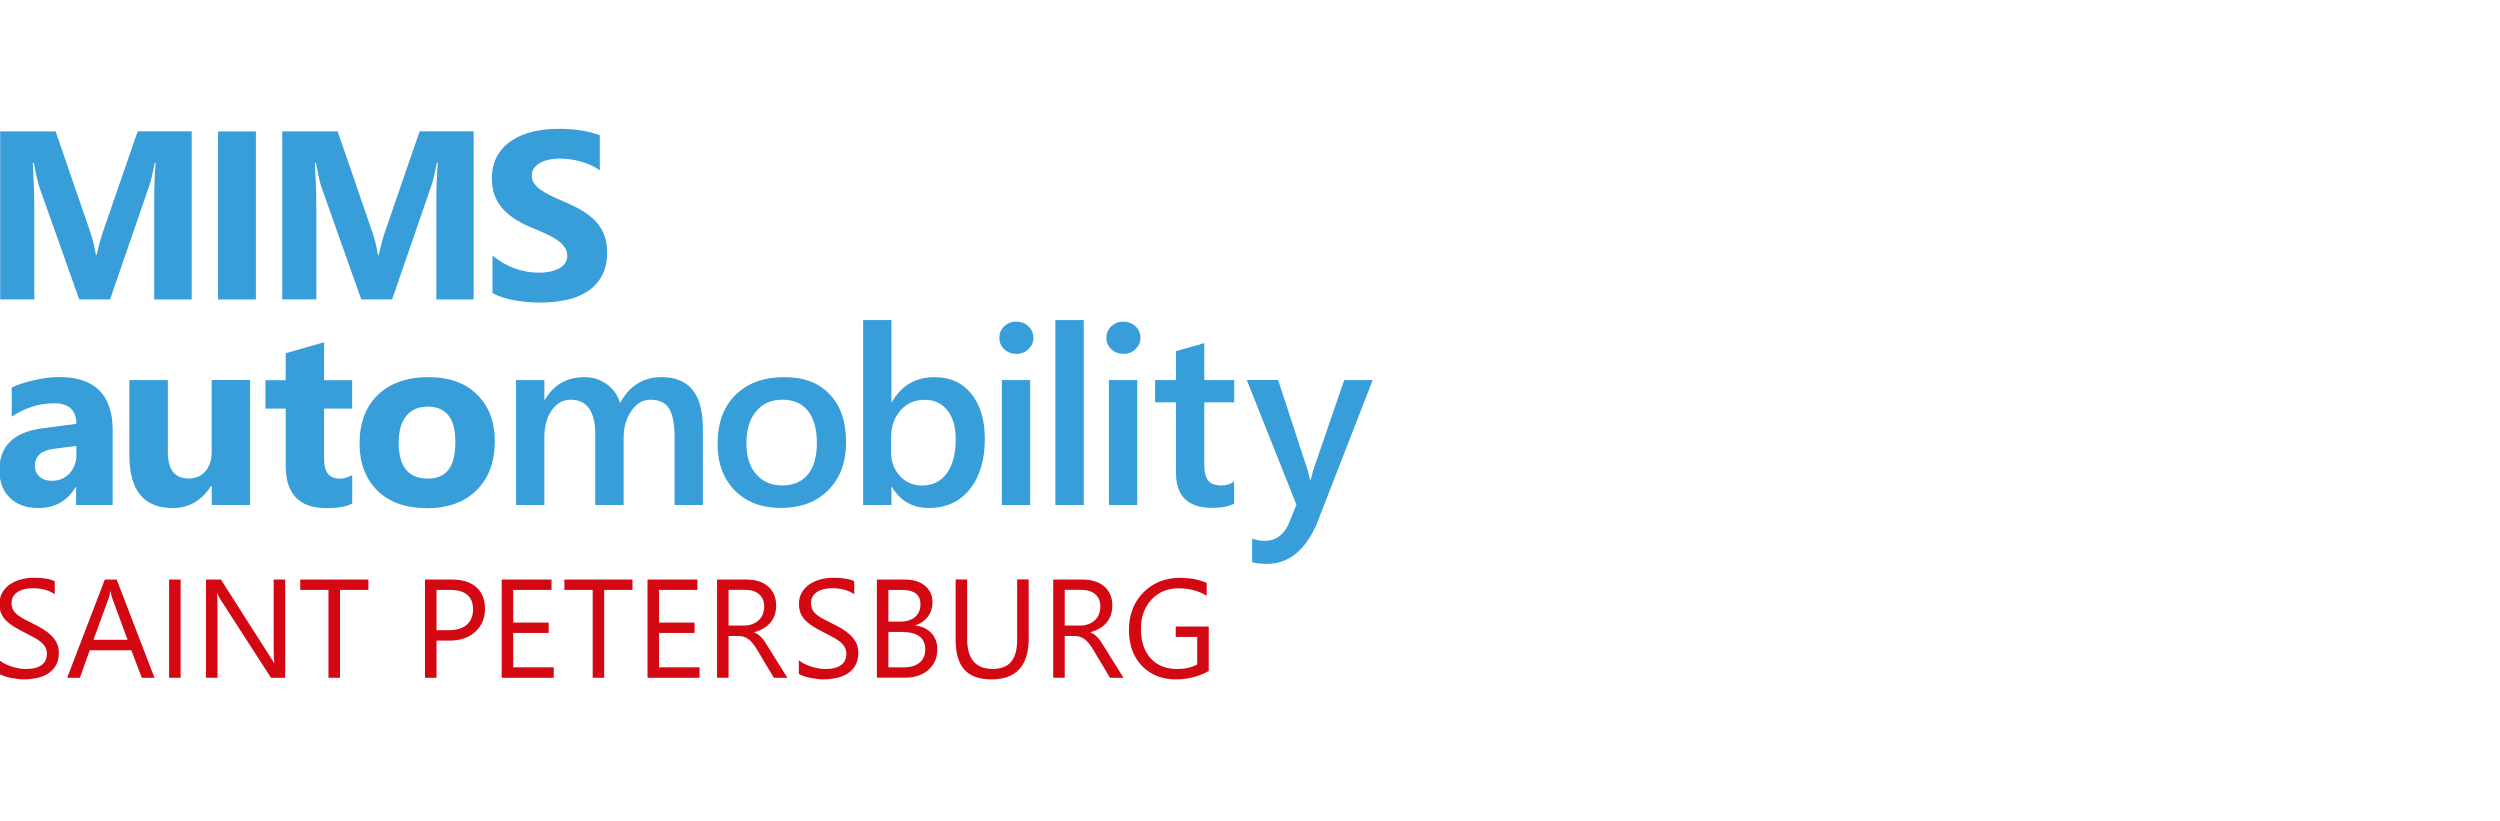 <?xml version="1.0" encoding="UTF-8"?>
<svg xmlns="http://www.w3.org/2000/svg" xmlns:xlink="http://www.w3.org/1999/xlink" viewBox="0 0 280 92">
  <defs>
    <style>
      .cls-1 {
        fill: #d30813;
      }

      .cls-1, .cls-2, .cls-3 {
        stroke-width: 0px;
      }

      .cls-2 {
        fill: none;
      }

      .cls-4 {
        clip-path: url(#clippath-3);
      }

      .cls-5 {
        clip-path: url(#clippath-2);
      }

      .cls-3 {
        fill: #389ed9;
      }

      .cls-6 {
        isolation: isolate;
      }
    </style>
    <clipPath id="clippath">
      <rect class="cls-2" x="269.61" y="-16.46" width="214.83" height="122.92"/>
    </clipPath>
    <clipPath id="clippath-2">
      <rect class="cls-2" x="-30.53" y="-16.46" width="214.83" height="122.92"/>
    </clipPath>
    <clipPath id="clippath-3">
      <rect class="cls-2" x="-30.53" y="-16.46" width="214.83" height="122.92"/>
    </clipPath>
  </defs>
  <g class="cls-6">
    <g id="Layer_1" data-name="Layer 1">
      <g class="cls-5">
        <g class="cls-4">
          <path class="cls-3" d="M21.46,33.54h-4.19v-11.26c0-1.22.05-2.56.16-4.03h-.1c-.22,1.15-.42,1.99-.59,2.49l-4.41,12.79h-3.46l-4.49-12.66c-.12-.34-.32-1.22-.59-2.62h-.12c.11,1.85.17,3.48.17,4.88v10.4H.02V14.72h6.21l3.84,11.15c.31.89.53,1.79.67,2.69h.08c.24-1.04.49-1.95.75-2.72l3.85-11.13h6.05v18.82Z"/>
          <rect class="cls-3" x="24.42" y="14.72" width="4.24" height="18.82"/>
          <path class="cls-3" d="M53.06,33.54h-4.19v-11.26c0-1.22.05-2.56.16-4.03h-.11c-.22,1.15-.41,1.99-.59,2.49l-4.41,12.79h-3.46l-4.49-12.66c-.12-.34-.32-1.22-.59-2.62h-.12c.11,1.85.17,3.48.17,4.88v10.4h-3.82V14.72h6.21l3.84,11.15c.31.89.53,1.79.67,2.69h.08c.24-1.04.49-1.95.75-2.72l3.84-11.13h6.05v18.82Z"/>
          <path class="cls-3" d="M55.16,32.82v-4.2c.76.64,1.59,1.12,2.48,1.44.89.32,1.79.48,2.7.48.53,0,1-.05,1.4-.15.4-.1.73-.23,1-.4.27-.17.47-.37.6-.6.13-.23.2-.48.2-.75,0-.37-.1-.7-.32-.98-.21-.29-.49-.56-.86-.8-.36-.25-.8-.48-1.29-.71-.5-.23-1.04-.46-1.61-.69-1.47-.61-2.57-1.36-3.29-2.24-.72-.88-1.08-1.95-1.08-3.2,0-.98.2-1.82.59-2.53.39-.71.93-1.28,1.61-1.74.68-.45,1.46-.79,2.36-1,.89-.21,1.84-.32,2.84-.32s1.85.06,2.6.18c.76.12,1.45.3,2.09.54v3.92c-.31-.22-.66-.41-1.03-.58-.37-.17-.75-.3-1.15-.41-.39-.11-.78-.19-1.17-.24-.39-.05-.76-.08-1.11-.08-.48,0-.92.05-1.31.14-.39.09-.73.22-1,.39-.27.17-.48.37-.63.6s-.22.49-.22.78c0,.31.08.6.25.85.17.25.4.48.71.71.31.22.68.44,1.11.66.44.21.93.44,1.48.66.75.32,1.43.65,2.03,1,.6.35,1.11.76,1.54,1.2.43.45.76.95.98,1.53.23.57.34,1.24.34,2,0,1.05-.2,1.93-.6,2.64-.4.71-.94,1.29-1.62,1.73-.68.44-1.48.76-2.38.95-.9.19-1.86.29-2.87.29s-2.01-.09-2.95-.26c-.93-.17-1.74-.44-2.42-.79"/>
          <path class="cls-3" d="M8.55,50.88v-.94l-2.54.33c-1.4.18-2.1.82-2.1,1.9,0,.49.17.89.51,1.21.34.31.8.47,1.39.47.81,0,1.47-.28,1.98-.84.51-.56.77-1.27.77-2.12M12.61,56.56h-4.09v-2.01h-.05c-.94,1.57-2.33,2.35-4.17,2.35-1.36,0-2.43-.39-3.2-1.15-.78-.77-1.17-1.8-1.17-3.08,0-2.72,1.61-4.28,4.82-4.7l3.8-.5c0-1.53-.83-2.3-2.49-2.3s-3.25.5-4.75,1.49v-3.25c.6-.31,1.42-.58,2.47-.82,1.04-.24,1.99-.36,2.85-.36,3.99,0,5.99,1.99,5.99,5.97v8.36Z"/>
          <path class="cls-3" d="M28.01,56.56h-4.3v-2.13h-.07c-1.07,1.65-2.49,2.47-4.28,2.47-3.24,0-4.87-1.96-4.87-5.89v-8.44h4.31v8.06c0,1.98.78,2.96,2.35,2.96.77,0,1.39-.27,1.86-.81.47-.54.7-1.28.7-2.21v-8.01h4.3v13.99Z"/>
          <path class="cls-3" d="M39.44,56.4c-.64.34-1.6.51-2.88.51-3.04,0-4.56-1.58-4.56-4.74v-6.41h-2.27v-3.18h2.27v-3.02l4.3-1.23v4.25h3.14v3.18h-3.14v5.66c0,1.46.58,2.19,1.74,2.19.45,0,.92-.13,1.41-.4v3.2Z"/>
          <path class="cls-3" d="M47.88,45.54c-1.02,0-1.81.35-2.38,1.05-.57.7-.85,1.69-.85,2.98,0,2.69,1.08,4.03,3.25,4.03s3.1-1.38,3.1-4.14c0-2.61-1.04-3.92-3.13-3.92M47.77,56.91c-2.33,0-4.17-.65-5.5-1.96-1.33-1.31-2-3.08-2-5.32s.69-4.12,2.08-5.43c1.38-1.31,3.26-1.96,5.62-1.96s4.15.65,5.47,1.96c1.32,1.31,1.98,3.04,1.98,5.19,0,2.32-.68,4.16-2.04,5.51-1.36,1.35-3.23,2.02-5.59,2.02"/>
          <path class="cls-3" d="M78.72,56.56h-3.17v-7.63c0-1.47-.21-2.53-.62-3.18-.41-.66-1.11-.98-2.1-.98-.83,0-1.53.41-2.11,1.24-.58.83-.87,1.82-.87,2.98v7.57h-3.18v-7.88c0-2.61-.92-3.91-2.76-3.91-.86,0-1.56.39-2.11,1.17-.55.78-.83,1.8-.83,3.05v7.57h-3.17v-13.99h3.17v2.21h.05c1.01-1.7,2.48-2.54,4.42-2.54.96,0,1.81.27,2.53.8.72.53,1.22,1.23,1.48,2.1,1.04-1.93,2.59-2.9,4.65-2.9,3.08,0,4.62,1.9,4.62,5.7v8.62Z"/>
          <path class="cls-3" d="M87.62,44.77c-1.24,0-2.22.43-2.94,1.3-.72.87-1.08,2.06-1.08,3.58s.36,2.62,1.09,3.46c.73.84,1.7,1.26,2.92,1.26s2.21-.41,2.88-1.24c.67-.83,1-2.01,1-3.54s-.34-2.73-1-3.57c-.67-.84-1.63-1.26-2.88-1.26M87.47,56.89c-2.16,0-3.88-.65-5.17-1.96-1.29-1.31-1.93-3.04-1.93-5.2,0-2.35.67-4.19,2.02-5.51,1.34-1.32,3.15-1.98,5.43-1.98s3.89.64,5.11,1.93c1.22,1.28,1.83,3.06,1.83,5.34s-.66,4.02-1.97,5.36c-1.32,1.34-3.09,2.02-5.31,2.02"/>
          <path class="cls-3" d="M99.81,48.98v1.73c0,1.02.33,1.89.98,2.6.65.71,1.48,1.07,2.48,1.07,1.18,0,2.1-.46,2.77-1.37.67-.92,1-2.19,1-3.83,0-1.38-.31-2.45-.94-3.23-.62-.78-1.47-1.17-2.53-1.17-1.13,0-2.04.4-2.73,1.2-.69.8-1.03,1.8-1.03,3.01M99.89,54.54h-.05v2.02h-3.17v-20.71h3.17v9.18h.05c1.08-1.86,2.67-2.79,4.76-2.79,1.77,0,3.15.63,4.15,1.88,1,1.25,1.5,2.93,1.5,5.04,0,2.34-.56,4.22-1.68,5.62-1.12,1.41-2.65,2.11-4.59,2.11-1.82,0-3.2-.78-4.13-2.35"/>
          <path class="cls-3" d="M115.38,56.56h-3.17v-13.99h3.17v13.99ZM113.81,39.63c-.52,0-.96-.17-1.33-.51-.37-.34-.55-.76-.55-1.28s.18-.95.55-1.3c.37-.35.81-.52,1.33-.52s.99.17,1.37.52c.37.35.56.78.56,1.3s-.19.91-.56,1.27c-.37.35-.83.53-1.37.53"/>
          <rect class="cls-3" x="118.2" y="35.85" width="3.18" height="20.71"/>
          <path class="cls-3" d="M127.37,56.56h-3.17v-13.99h3.17v13.99ZM125.8,39.63c-.52,0-.96-.17-1.33-.51-.37-.34-.55-.76-.55-1.28s.18-.95.55-1.3c.37-.35.81-.52,1.33-.52s.99.17,1.37.52c.37.35.56.78.56,1.3s-.19.91-.56,1.27c-.37.35-.83.53-1.37.53"/>
          <path class="cls-3" d="M138.23,56.41c-.62.31-1.43.47-2.45.47-2.71,0-4.07-1.3-4.07-3.91v-7.91h-2.34v-2.49h2.34v-3.24l3.17-.9v4.14h3.35v2.49h-3.35v7c0,.83.15,1.42.45,1.78.3.36.8.53,1.5.53.54,0,1-.15,1.39-.46v2.51Z"/>
          <path class="cls-3" d="M153.74,42.57l-6.31,16.23c-1.31,2.9-3.15,4.35-5.52,4.35-.67,0-1.22-.06-1.67-.18v-2.64c.5.16.96.25,1.37.25,1.18,0,2.07-.58,2.65-1.75l.94-2.3-5.56-13.97h3.51l3.33,10.17c.04.13.12.46.25,1.01h.07c.05-.21.13-.54.25-.98l3.5-10.19h3.2Z"/>
          <path class="cls-1" d="M-.07,75.46v-1.52c.17.15.38.29.62.41.24.12.5.23.77.31.27.08.54.15.81.2.27.05.52.07.75.07.79,0,1.38-.15,1.78-.44.39-.29.59-.72.59-1.27,0-.3-.07-.55-.2-.77-.13-.22-.31-.42-.54-.6-.23-.18-.5-.35-.82-.52-.31-.17-.65-.34-1.02-.53-.38-.19-.74-.39-1.07-.59-.33-.2-.62-.42-.87-.66s-.44-.51-.58-.82c-.14-.3-.21-.66-.21-1.07,0-.5.11-.94.33-1.31.22-.37.51-.68.87-.92.36-.24.77-.42,1.22-.54.46-.12.92-.18,1.4-.18,1.08,0,1.87.13,2.37.39v1.45c-.65-.45-1.48-.67-2.5-.67-.28,0-.56.03-.84.09-.28.06-.53.15-.75.29-.22.13-.4.3-.54.51-.14.21-.21.47-.21.77,0,.28.05.53.16.73.1.2.26.39.46.56.21.17.45.33.75.49.29.16.63.33,1.02.52.39.19.77.4,1.12.61.35.22.66.45.93.71.27.26.48.55.63.87.16.32.23.68.23,1.09,0,.54-.11,1-.32,1.38-.21.38-.5.68-.86.92-.36.24-.78.41-1.25.51-.47.1-.97.16-1.49.16-.17,0-.39-.01-.64-.04-.26-.03-.52-.07-.78-.12-.27-.05-.52-.12-.76-.2s-.43-.17-.57-.26"/>
          <path class="cls-1" d="M17.31,75.91h-1.43l-1.17-3.08h-4.66l-1.1,3.08h-1.43l4.22-11h1.33l4.23,11ZM14.29,71.66l-1.73-4.69c-.06-.15-.11-.4-.17-.74h-.03c-.05.31-.11.56-.18.74l-1.71,4.69h3.81Z"/>
          <rect class="cls-1" x="18.94" y="64.91" width="1.29" height="11"/>
          <path class="cls-1" d="M31.93,75.91h-1.58l-5.66-8.77c-.14-.22-.26-.45-.35-.69h-.04c.04.24.06.74.06,1.51v7.95h-1.29v-11h1.67l5.51,8.63c.23.36.38.6.45.74h.03c-.05-.32-.08-.86-.08-1.62v-7.75h1.29v11Z"/>
          <polygon class="cls-1" points="41.26 66.07 38.08 66.07 38.08 75.91 36.79 75.91 36.79 66.07 33.63 66.07 33.63 64.91 41.26 64.91 41.26 66.07"/>
          <path class="cls-1" d="M48.89,71.75v4.16h-1.29v-11h3.02c1.18,0,2.09.29,2.73.86.65.57.97,1.38.97,2.42s-.36,1.9-1.08,2.56c-.72.66-1.69,1-2.91,1h-1.45ZM48.89,66.07v4.51h1.35c.89,0,1.57-.2,2.04-.61.47-.41.7-.98.7-1.72,0-1.45-.86-2.18-2.58-2.18h-1.51Z"/>
          <polygon class="cls-1" points="62.02 75.91 56.19 75.91 56.19 64.91 61.77 64.91 61.77 66.07 57.48 66.07 57.48 69.73 61.45 69.73 61.45 70.89 57.48 70.89 57.48 74.74 62.02 74.74 62.02 75.91"/>
          <polygon class="cls-1" points="70.84 66.07 67.67 66.07 67.67 75.91 66.38 75.91 66.38 66.07 63.21 66.07 63.21 64.91 70.84 64.91 70.84 66.07"/>
          <polygon class="cls-1" points="78.35 75.91 72.52 75.91 72.52 64.91 78.11 64.91 78.11 66.07 73.81 66.07 73.81 69.73 77.79 69.73 77.79 70.89 73.81 70.89 73.81 74.74 78.35 74.74 78.35 75.91"/>
          <path class="cls-1" d="M88.2,75.91h-1.53l-1.84-3.08c-.17-.29-.33-.53-.49-.73-.16-.2-.32-.37-.49-.5-.17-.13-.34-.22-.54-.28-.19-.06-.41-.09-.65-.09h-1.06v4.68h-1.29v-11h3.28c.48,0,.92.06,1.33.18.41.12.76.3,1.06.55.3.25.53.55.7.92.17.37.25.79.25,1.29,0,.38-.06.73-.17,1.05-.11.32-.28.6-.49.85-.21.25-.47.47-.77.64-.3.18-.64.31-1.01.41v.03c.18.08.34.18.48.28.13.11.26.23.39.37.12.14.24.31.36.49.12.18.26.39.4.63l2.06,3.31ZM81.6,66.07v3.99h1.75c.32,0,.62-.05.89-.15.27-.1.51-.24.71-.42.2-.18.36-.4.47-.67.11-.26.17-.56.17-.89,0-.59-.19-1.05-.57-1.38-.38-.33-.93-.49-1.65-.49h-1.76Z"/>
          <path class="cls-1" d="M89.47,75.46v-1.52c.17.15.38.29.62.41.24.12.5.23.77.31.27.08.54.15.81.2.27.05.52.07.75.07.79,0,1.38-.15,1.78-.44.39-.29.59-.72.59-1.27,0-.3-.07-.55-.2-.77-.13-.22-.31-.42-.54-.6-.23-.18-.5-.35-.82-.52-.31-.17-.65-.34-1.02-.53-.38-.19-.74-.39-1.07-.59-.33-.2-.62-.42-.87-.66s-.44-.51-.58-.82c-.14-.3-.21-.66-.21-1.07,0-.5.11-.94.33-1.31.22-.37.51-.68.87-.92.36-.24.77-.42,1.22-.54.46-.12.92-.18,1.4-.18,1.09,0,1.87.13,2.37.39v1.45c-.65-.45-1.48-.67-2.5-.67-.28,0-.56.03-.84.09-.28.06-.53.15-.75.29-.22.13-.4.3-.54.51-.14.21-.21.47-.21.77,0,.28.05.53.16.73.1.2.26.39.46.56.21.17.45.33.75.49.29.16.63.33,1.02.52.39.19.77.4,1.12.61.35.22.66.45.93.71.27.26.48.55.63.87.16.32.23.68.23,1.09,0,.54-.11,1-.32,1.38-.21.38-.5.68-.86.92-.36.24-.78.41-1.25.51-.47.1-.97.16-1.49.16-.17,0-.39-.01-.64-.04-.26-.03-.52-.07-.78-.12s-.52-.12-.76-.2-.43-.17-.57-.26"/>
          <path class="cls-1" d="M98.21,75.91v-11h3.13c.95,0,1.71.23,2.26.7.56.47.84,1.07.84,1.82,0,.62-.17,1.17-.51,1.62-.34.46-.8.79-1.4.98v.03c.74.09,1.33.37,1.78.84.44.47.67,1.09.67,1.84,0,.94-.34,1.7-1.01,2.29-.67.58-1.53.87-2.55.87h-3.21ZM99.5,66.07v3.55h1.32c.71,0,1.26-.17,1.66-.51.4-.34.61-.82.61-1.44,0-1.07-.7-1.6-2.11-1.6h-1.48ZM99.5,70.78v3.96h1.75c.76,0,1.34-.18,1.76-.54.42-.36.62-.85.62-1.47,0-1.3-.88-1.95-2.65-1.95h-1.48Z"/>
          <path class="cls-1" d="M115.22,71.46c0,3.09-1.39,4.63-4.18,4.63s-4.01-1.48-4.01-4.46v-6.73h1.29v6.64c0,2.25.95,3.38,2.85,3.38s2.75-1.09,2.75-3.27v-6.76h1.29v6.55Z"/>
          <path class="cls-1" d="M125.85,75.91h-1.53l-1.84-3.08c-.17-.29-.33-.53-.49-.73-.16-.2-.32-.37-.49-.5-.17-.13-.35-.22-.54-.28-.19-.06-.41-.09-.65-.09h-1.06v4.68h-1.29v-11h3.28c.48,0,.92.06,1.33.18.41.12.76.3,1.06.55.3.25.53.55.7.92.17.37.25.79.25,1.29,0,.38-.06.73-.17,1.05-.11.32-.28.6-.49.85-.21.25-.47.47-.77.64-.3.18-.63.31-1.01.41v.03c.18.08.34.18.48.28.14.11.26.23.39.37.12.14.24.31.36.49.12.18.26.39.4.63l2.06,3.31ZM119.25,66.07v3.99h1.75c.32,0,.62-.05.89-.15.27-.1.51-.24.71-.42.2-.18.36-.4.47-.67.11-.26.17-.56.17-.89,0-.59-.19-1.05-.57-1.38-.38-.33-.93-.49-1.65-.49h-1.76Z"/>
          <path class="cls-1" d="M135.38,75.15c-1.1.62-2.33.94-3.68.94-1.57,0-2.84-.51-3.81-1.52s-1.45-2.35-1.45-4.02.54-3.1,1.61-4.19c1.08-1.09,2.44-1.64,4.09-1.64,1.2,0,2.2.2,3.01.58v1.43c-.89-.56-1.94-.84-3.16-.84s-2.24.42-3.03,1.27c-.79.85-1.18,1.95-1.18,3.3s.37,2.48,1.1,3.28c.73.8,1.72,1.19,2.98,1.19.86,0,1.6-.17,2.23-.51v-3.08h-2.41v-1.17h3.7v4.99Z"/>
        </g>
      </g>
    </g>
  </g>
</svg>